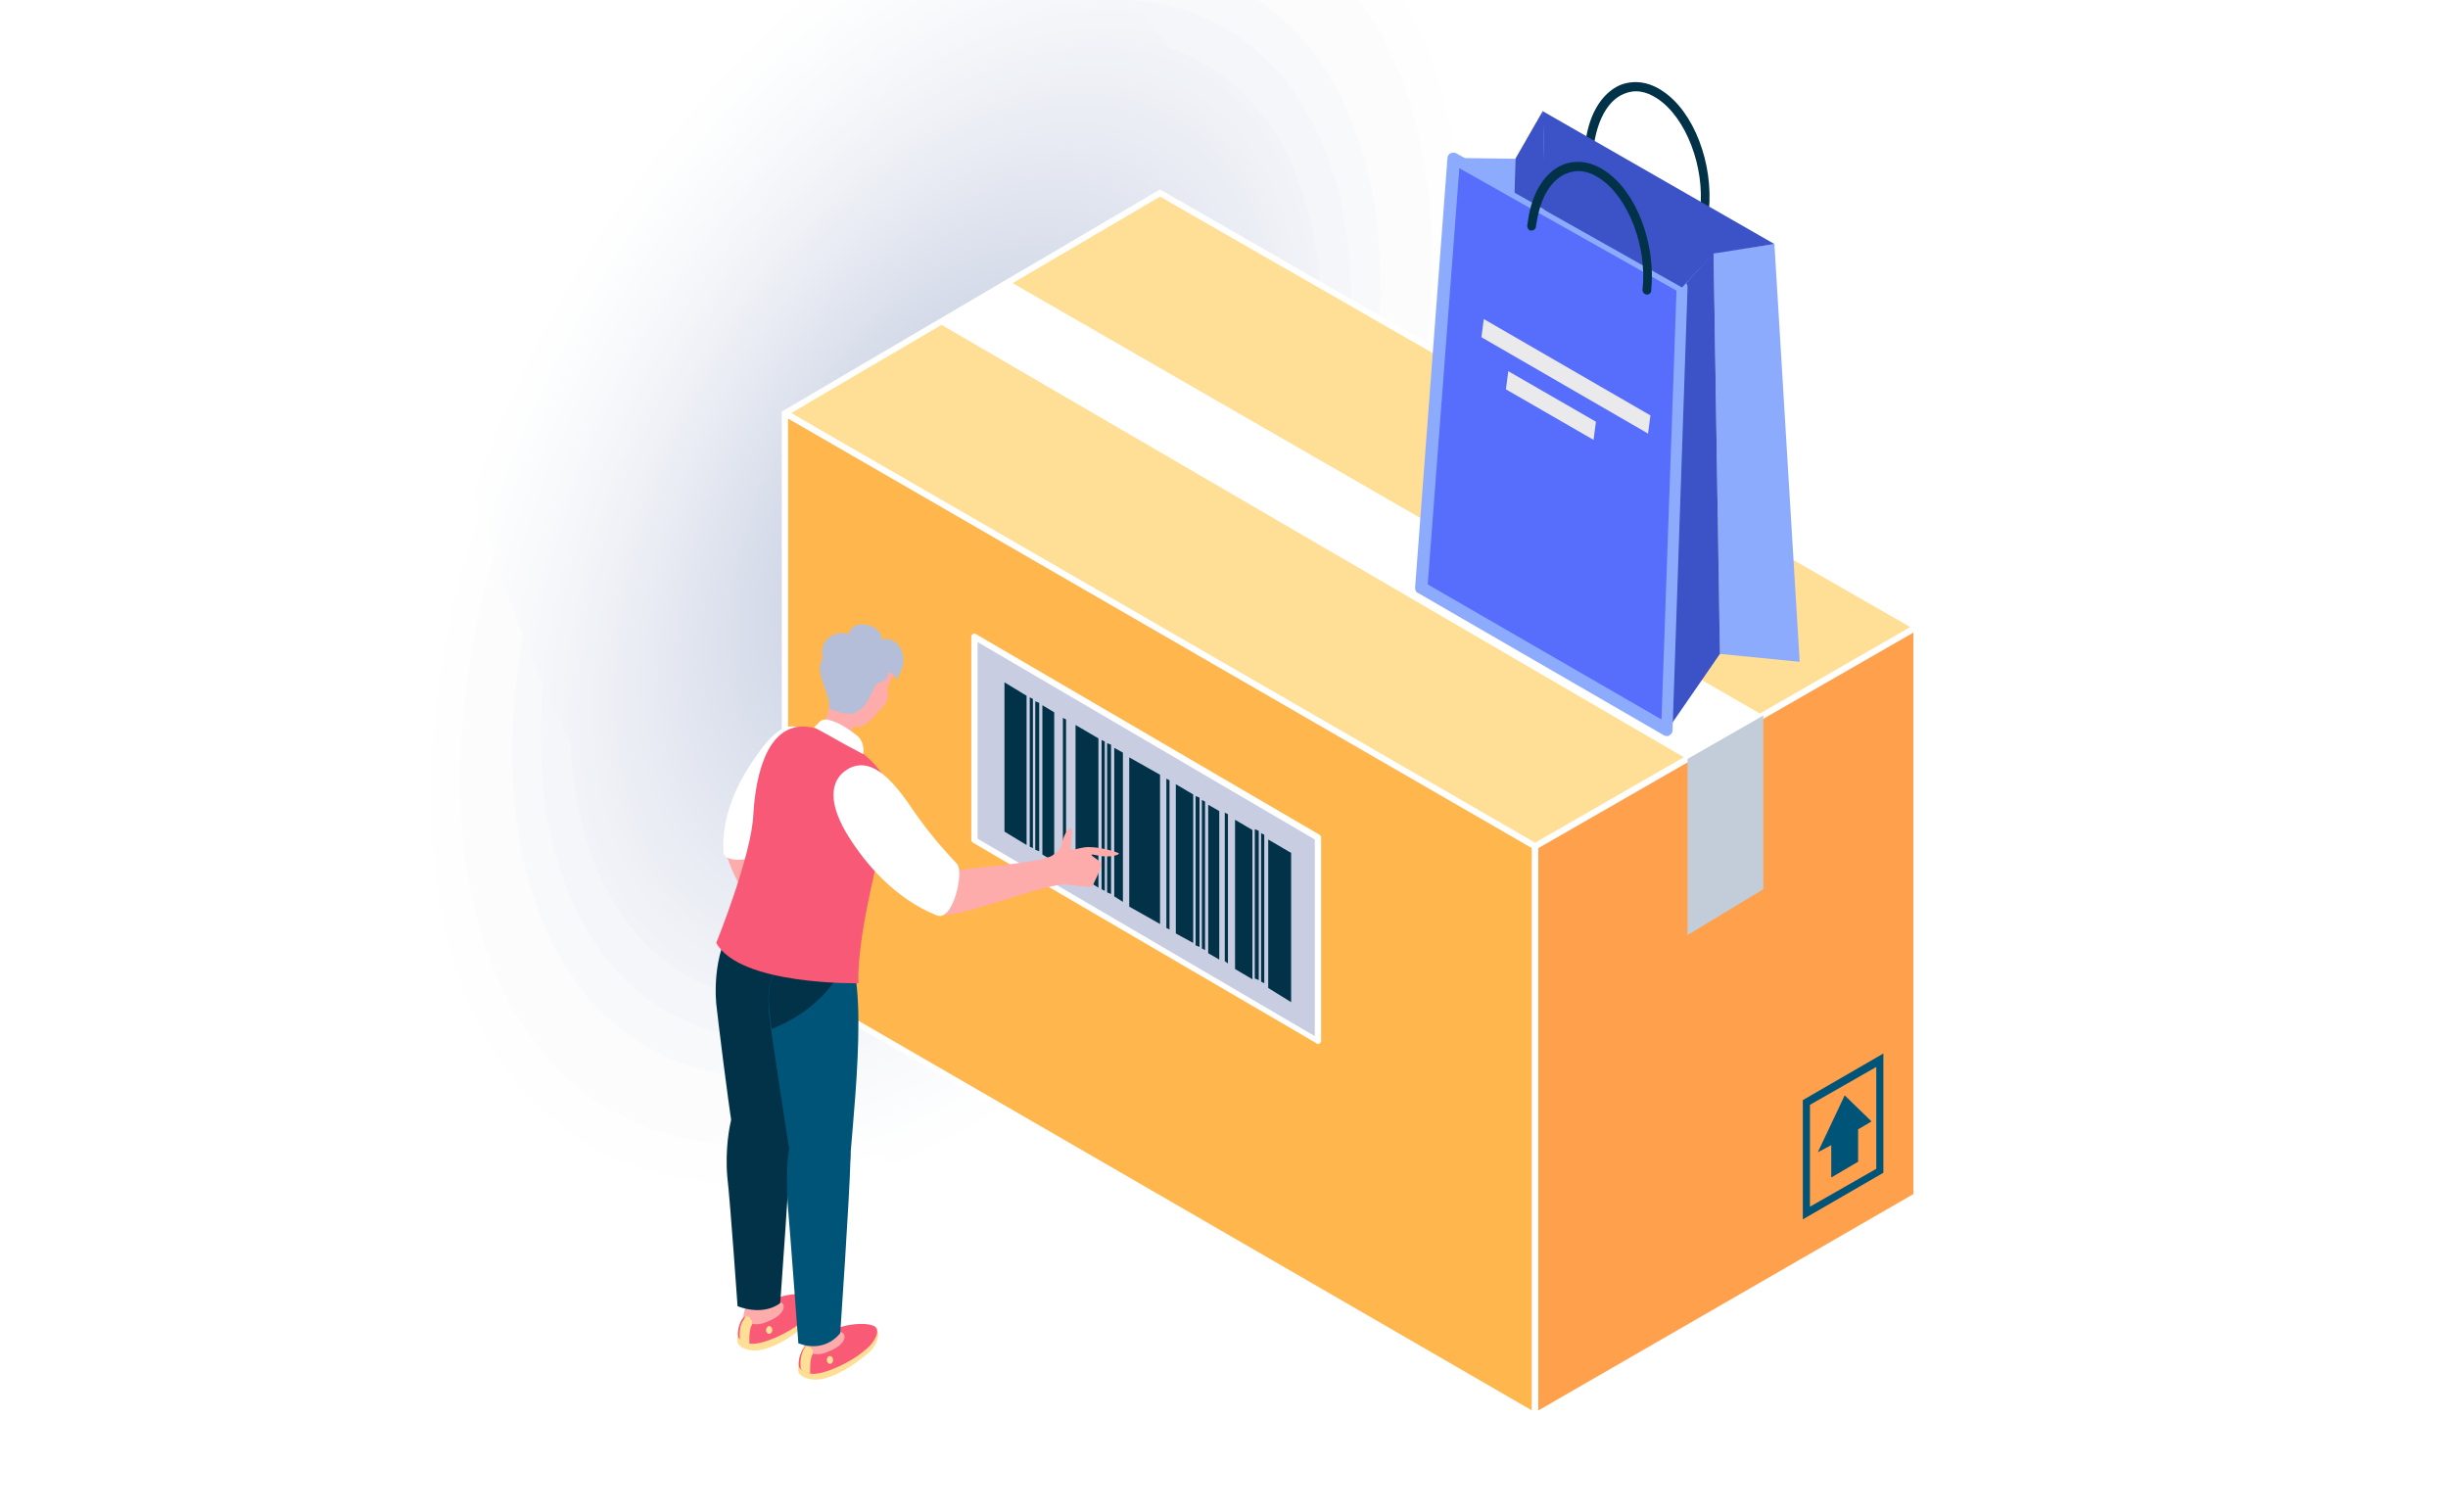 <?xml version="1.0" encoding="utf-8"?>
<!-- Generator: Adobe Illustrator 27.6.1, SVG Export Plug-In . SVG Version: 6.00 Build 0)  -->
<svg version="1.1" id="レイヤー_1" xmlns="http://www.w3.org/2000/svg" xmlns:xlink="http://www.w3.org/1999/xlink" x="0px"
	 y="0px" viewBox="0 0 310 191.5" style="enable-background:new 0 0 310 191.5;" xml:space="preserve">
<style type="text/css">
	.st0{fill:#FFFFFF;}
	.st1{clip-path:url(#SVGID_00000107582583598975371600000015356143192303188633_);fill:#FFFFFF;}
	.st2{clip-path:url(#SVGID_00000107582583598975371600000015356143192303188633_);fill:#FEFEFF;}
	.st3{clip-path:url(#SVGID_00000107582583598975371600000015356143192303188633_);fill:#FEFEFE;}
	.st4{clip-path:url(#SVGID_00000107582583598975371600000015356143192303188633_);fill:#FDFEFE;}
	.st5{clip-path:url(#SVGID_00000107582583598975371600000015356143192303188633_);fill:#FDFDFE;}
	.st6{clip-path:url(#SVGID_00000107582583598975371600000015356143192303188633_);fill:#FCFDFE;}
	.st7{clip-path:url(#SVGID_00000107582583598975371600000015356143192303188633_);fill:#FCFCFD;}
	.st8{clip-path:url(#SVGID_00000107582583598975371600000015356143192303188633_);fill:#FBFCFD;}
	.st9{clip-path:url(#SVGID_00000107582583598975371600000015356143192303188633_);fill:#FBFBFD;}
	.st10{clip-path:url(#SVGID_00000107582583598975371600000015356143192303188633_);fill:#FAFBFC;}
	.st11{clip-path:url(#SVGID_00000107582583598975371600000015356143192303188633_);fill:#FAFAFC;}
	.st12{clip-path:url(#SVGID_00000107582583598975371600000015356143192303188633_);fill:#F9FAFC;}
	.st13{clip-path:url(#SVGID_00000107582583598975371600000015356143192303188633_);fill:#F8F9FB;}
	.st14{clip-path:url(#SVGID_00000107582583598975371600000015356143192303188633_);fill:#F7F8FB;}
	.st15{clip-path:url(#SVGID_00000107582583598975371600000015356143192303188633_);fill:#F6F7FA;}
	.st16{clip-path:url(#SVGID_00000107582583598975371600000015356143192303188633_);fill:#F5F7FA;}
	.st17{clip-path:url(#SVGID_00000107582583598975371600000015356143192303188633_);fill:#F5F6FA;}
	.st18{clip-path:url(#SVGID_00000107582583598975371600000015356143192303188633_);fill:#F4F5F9;}
	.st19{clip-path:url(#SVGID_00000107582583598975371600000015356143192303188633_);fill:#F3F5F9;}
	.st20{clip-path:url(#SVGID_00000107582583598975371600000015356143192303188633_);fill:#F2F4F8;}
	.st21{clip-path:url(#SVGID_00000107582583598975371600000015356143192303188633_);fill:#F1F3F8;}
	.st22{clip-path:url(#SVGID_00000107582583598975371600000015356143192303188633_);fill:#F0F2F7;}
	.st23{clip-path:url(#SVGID_00000107582583598975371600000015356143192303188633_);fill:#EFF2F7;}
	.st24{clip-path:url(#SVGID_00000107582583598975371600000015356143192303188633_);fill:#EFF1F6;}
	.st25{clip-path:url(#SVGID_00000107582583598975371600000015356143192303188633_);fill:#EEF0F6;}
	.st26{clip-path:url(#SVGID_00000107582583598975371600000015356143192303188633_);fill:#EDEFF5;}
	.st27{clip-path:url(#SVGID_00000107582583598975371600000015356143192303188633_);fill:#ECEEF5;}
	.st28{clip-path:url(#SVGID_00000107582583598975371600000015356143192303188633_);fill:#EBEDF4;}
	.st29{clip-path:url(#SVGID_00000107582583598975371600000015356143192303188633_);fill:#EAEDF4;}
	.st30{clip-path:url(#SVGID_00000107582583598975371600000015356143192303188633_);fill:#E9ECF3;}
	.st31{clip-path:url(#SVGID_00000107582583598975371600000015356143192303188633_);fill:#E8EBF3;}
	.st32{clip-path:url(#SVGID_00000107582583598975371600000015356143192303188633_);fill:#E7EAF2;}
	.st33{clip-path:url(#SVGID_00000107582583598975371600000015356143192303188633_);fill:#E6E9F2;}
	.st34{clip-path:url(#SVGID_00000107582583598975371600000015356143192303188633_);fill:#E5E8F1;}
	.st35{clip-path:url(#SVGID_00000107582583598975371600000015356143192303188633_);fill:#E4E7F1;}
	.st36{clip-path:url(#SVGID_00000107582583598975371600000015356143192303188633_);fill:#E2E6F0;}
	.st37{clip-path:url(#SVGID_00000107582583598975371600000015356143192303188633_);fill:#E1E5F0;}
	.st38{clip-path:url(#SVGID_00000107582583598975371600000015356143192303188633_);fill:#E0E4EF;}
	.st39{clip-path:url(#SVGID_00000107582583598975371600000015356143192303188633_);fill:#DFE3EE;}
	.st40{clip-path:url(#SVGID_00000107582583598975371600000015356143192303188633_);fill:#DEE2EE;}
	.st41{clip-path:url(#SVGID_00000107582583598975371600000015356143192303188633_);fill:#DDE1ED;}
	.st42{clip-path:url(#SVGID_00000107582583598975371600000015356143192303188633_);fill:#DCE0ED;}
	.st43{clip-path:url(#SVGID_00000107582583598975371600000015356143192303188633_);fill:#DADFEC;}
	.st44{clip-path:url(#SVGID_00000107582583598975371600000015356143192303188633_);fill:#D9DEEB;}
	.st45{clip-path:url(#SVGID_00000107582583598975371600000015356143192303188633_);fill:#D8DDEB;}
	.st46{clip-path:url(#SVGID_00000107582583598975371600000015356143192303188633_);fill:#D7DCEA;}
	.st47{clip-path:url(#SVGID_00000107582583598975371600000015356143192303188633_);fill:#D5DBE9;}
	.st48{clip-path:url(#SVGID_00000107582583598975371600000015356143192303188633_);fill:#D4DAE9;}
	.st49{clip-path:url(#SVGID_00000107582583598975371600000015356143192303188633_);fill:#D3D9E8;}
	.st50{clip-path:url(#SVGID_00000107582583598975371600000015356143192303188633_);fill:#D2D8E7;}
	.st51{clip-path:url(#SVGID_00000107582583598975371600000015356143192303188633_);fill:#D0D7E7;}
	.st52{clip-path:url(#SVGID_00000107582583598975371600000015356143192303188633_);fill:#CFD5E6;}
	.st53{clip-path:url(#SVGID_00000107582583598975371600000015356143192303188633_);fill:#CED4E5;}
	.st54{clip-path:url(#SVGID_00000107582583598975371600000015356143192303188633_);fill:#CCD3E5;}
	.st55{clip-path:url(#SVGID_00000107582583598975371600000015356143192303188633_);fill:#CBD2E4;}
	.st56{clip-path:url(#SVGID_00000107582583598975371600000015356143192303188633_);fill:#CAD1E3;}
	.st57{clip-path:url(#SVGID_00000107582583598975371600000015356143192303188633_);fill:#C8D0E3;}
	.st58{clip-path:url(#SVGID_00000107582583598975371600000015356143192303188633_);fill:#C7CEE2;}
	.st59{clip-path:url(#SVGID_00000107582583598975371600000015356143192303188633_);fill:#C6CDE1;}
	.st60{clip-path:url(#SVGID_00000107582583598975371600000015356143192303188633_);fill:#C4CCE0;}
	.st61{clip-path:url(#SVGID_00000107582583598975371600000015356143192303188633_);fill:#C3CBE0;}
	.st62{clip-path:url(#SVGID_00000107582583598975371600000015356143192303188633_);fill:#C1CADF;}
	.st63{clip-path:url(#SVGID_00000107582583598975371600000015356143192303188633_);fill:#C0C8DE;}
	.st64{clip-path:url(#SVGID_00000107582583598975371600000015356143192303188633_);fill:#BEC7DD;}
	.st65{clip-path:url(#SVGID_00000107582583598975371600000015356143192303188633_);fill:#BDC6DD;}
	.st66{clip-path:url(#SVGID_00000107582583598975371600000015356143192303188633_);fill:#BCC5DC;}
	.st67{clip-path:url(#SVGID_00000107582583598975371600000015356143192303188633_);fill:#BAC3DB;}
	.st68{clip-path:url(#SVGID_00000107582583598975371600000015356143192303188633_);fill:#B9C2DA;}
	.st69{clip-path:url(#SVGID_00000107582583598975371600000015356143192303188633_);fill:#B7C1DA;}
	.st70{clip-path:url(#SVGID_00000107582583598975371600000015356143192303188633_);fill:#B6BFD9;}
	.st71{clip-path:url(#SVGID_00000107582583598975371600000015356143192303188633_);fill:#B4BED8;}
	.st72{fill:#FFB64D;}
	.st73{fill:#FFA04C;}
	.st74{fill:#FFDE95;}
	.st75{fill:#C3CCD9;}
	.st76{fill:#005478;}
	.st77{fill:#C8CDE2;}
	.st78{fill:#023248;}
	.st79{fill:#8DABFC;}
	.st80{fill:#3C52C7;}
	.st81{fill:#576DFC;}
	.st82{fill:#EAE9EC;}
	.st83{fill:#FDABAB;}
	.st84{fill:#F95A75;}
	.st85{fill:#F85976;}
	.st86{fill:#B4BED8;}
</style>
<rect class="st0" width="310" height="191.5"/>
<g>
	<g>
		<g>
			<defs>
				<path id="SVGID_1_" d="M44.6,104c-5.5,44.6,23.8,63.8,65.3,42.8c41.6-21.1,79.7-74.3,85.2-119c5.5-44.7-23.7-63.8-65.3-42.7
					C88.2,6.1,50,59.3,44.6,104z"/>
			</defs>
			<clipPath id="SVGID_00000150087125932141856340000014364855002667683215_">
				<use xlink:href="#SVGID_1_"  style="overflow:visible;"/>
			</clipPath>
			
				<rect x="39.1" y="-36.1" style="clip-path:url(#SVGID_00000150087125932141856340000014364855002667683215_);fill:#FFFFFF;" width="161.5" height="203.8"/>
			
				<ellipse transform="matrix(0.49 -0.872 0.872 0.49 3.74 138.08)" style="clip-path:url(#SVGID_00000150087125932141856340000014364855002667683215_);fill:#FFFFFF;" cx="119.8" cy="65.8" rx="97.6" ry="58.5"/>
			
				<ellipse transform="matrix(0.49 -0.872 0.872 0.49 3.739 138.079)" style="clip-path:url(#SVGID_00000150087125932141856340000014364855002667683215_);fill:#FFFFFF;" cx="119.8" cy="65.8" rx="96.3" ry="57.7"/>
			
				<ellipse transform="matrix(0.49 -0.872 0.872 0.49 3.739 138.079)" style="clip-path:url(#SVGID_00000150087125932141856340000014364855002667683215_);fill:#FFFFFF;" cx="119.8" cy="65.8" rx="95" ry="57"/>
			
				<ellipse transform="matrix(0.49 -0.872 0.872 0.49 3.74 138.08)" style="clip-path:url(#SVGID_00000150087125932141856340000014364855002667683215_);fill:#FEFEFF;" cx="119.8" cy="65.8" rx="93.7" ry="56.2"/>
			
				<ellipse transform="matrix(0.49 -0.872 0.872 0.49 3.739 138.079)" style="clip-path:url(#SVGID_00000150087125932141856340000014364855002667683215_);fill:#FEFEFF;" cx="119.8" cy="65.8" rx="92.4" ry="55.4"/>
			<path style="clip-path:url(#SVGID_00000150087125932141856340000014364855002667683215_);fill:#FEFEFE;" d="M168.3-11.1
				c24.1,18.4,22,67.8-4.8,110.3c-26.8,42.5-68,62-92.2,43.6c-24.1-18.4-22-67.8,4.8-110.3C102.9-10,144.2-29.5,168.3-11.1z"/>
			
				<ellipse transform="matrix(0.49 -0.872 0.872 0.49 3.739 138.079)" style="clip-path:url(#SVGID_00000150087125932141856340000014364855002667683215_);fill:#FDFEFE;" cx="119.8" cy="65.8" rx="89.8" ry="53.8"/>
			
				<ellipse transform="matrix(0.49 -0.872 0.872 0.49 3.739 138.08)" style="clip-path:url(#SVGID_00000150087125932141856340000014364855002667683215_);fill:#FDFDFE;" cx="119.8" cy="65.8" rx="88.5" ry="53.1"/>
			
				<ellipse transform="matrix(0.49 -0.872 0.872 0.49 3.739 138.08)" style="clip-path:url(#SVGID_00000150087125932141856340000014364855002667683215_);fill:#FCFDFE;" cx="119.8" cy="65.8" rx="87.2" ry="52.3"/>
			<path style="clip-path:url(#SVGID_00000150087125932141856340000014364855002667683215_);fill:#FCFCFD;" d="M165.5-6.7
				c22.8,17.4,20.7,63.9-4.5,104c-25.2,40.1-64.1,58.4-86.9,41.1c-22.8-17.4-20.7-63.9,4.5-104C103.9-5.6,142.8-24,165.5-6.7z"/>
			
				<ellipse transform="matrix(0.49 -0.872 0.872 0.49 3.739 138.079)" style="clip-path:url(#SVGID_00000150087125932141856340000014364855002667683215_);fill:#FBFCFD;" cx="119.8" cy="65.8" rx="84.6" ry="50.7"/>
			
				<ellipse transform="matrix(0.49 -0.872 0.872 0.49 3.739 138.079)" style="clip-path:url(#SVGID_00000150087125932141856340000014364855002667683215_);fill:#FBFBFD;" cx="119.8" cy="65.8" rx="83.3" ry="49.9"/>
			
				<ellipse transform="matrix(0.49 -0.872 0.872 0.49 3.739 138.08)" style="clip-path:url(#SVGID_00000150087125932141856340000014364855002667683215_);fill:#FAFBFC;" cx="119.8" cy="65.8" rx="82" ry="49.2"/>
			
				<ellipse transform="matrix(0.49 -0.872 0.872 0.49 3.739 138.079)" style="clip-path:url(#SVGID_00000150087125932141856340000014364855002667683215_);fill:#FAFAFC;" cx="119.8" cy="65.8" rx="80.7" ry="48.4"/>
			
				<ellipse transform="matrix(0.49 -0.872 0.872 0.49 3.739 138.08)" style="clip-path:url(#SVGID_00000150087125932141856340000014364855002667683215_);fill:#F9FAFC;" cx="119.8" cy="65.8" rx="79.4" ry="47.6"/>
			
				<ellipse transform="matrix(0.49 -0.872 0.872 0.49 3.739 138.08)" style="clip-path:url(#SVGID_00000150087125932141856340000014364855002667683215_);fill:#F8F9FB;" cx="119.8" cy="65.8" rx="78.1" ry="46.8"/>
			<path style="clip-path:url(#SVGID_00000150087125932141856340000014364855002667683215_);fill:#F8F9FB;" d="M160.7,1
				c20.3,15.5,18.5,57.1-4,92.9c-22.6,35.8-57.3,52.2-77.7,36.7c-20.3-15.5-18.5-57.1,4-92.9C105.6,1.9,140.3-14.5,160.7,1z"/>
			
				<ellipse transform="matrix(0.49 -0.872 0.872 0.49 3.739 138.079)" style="clip-path:url(#SVGID_00000150087125932141856340000014364855002667683215_);fill:#F7F8FB;" cx="119.8" cy="65.8" rx="75.5" ry="45.3"/>
			
				<ellipse transform="matrix(0.49 -0.872 0.872 0.49 3.739 138.079)" style="clip-path:url(#SVGID_00000150087125932141856340000014364855002667683215_);fill:#F6F7FA;" cx="119.8" cy="65.8" rx="74.2" ry="44.5"/>
			
				<ellipse transform="matrix(0.49 -0.872 0.872 0.49 3.74 138.08)" style="clip-path:url(#SVGID_00000150087125932141856340000014364855002667683215_);fill:#F5F7FA;" cx="119.8" cy="65.8" rx="72.9" ry="43.7"/>
			<path style="clip-path:url(#SVGID_00000150087125932141856340000014364855002667683215_);fill:#F5F6FA;" d="M157.9,5.4
				c19,14.5,17.3,53.3-3.8,86.6c-21,33.4-53.5,48.7-72.4,34.2c-19-14.5-17.3-53.3,3.8-86.6C106.5,6.3,138.9-9.1,157.9,5.4z"/>
			
				<ellipse transform="matrix(0.49 -0.872 0.872 0.49 3.739 138.08)" style="clip-path:url(#SVGID_00000150087125932141856340000014364855002667683215_);fill:#F4F5F9;" cx="119.8" cy="65.8" rx="70.3" ry="42.1"/>
			
				<ellipse transform="matrix(0.49 -0.872 0.872 0.49 3.739 138.079)" style="clip-path:url(#SVGID_00000150087125932141856340000014364855002667683215_);fill:#F3F5F9;" cx="119.8" cy="65.8" rx="69" ry="41.4"/>
			
				<ellipse transform="matrix(0.49 -0.872 0.872 0.49 3.74 138.08)" style="clip-path:url(#SVGID_00000150087125932141856340000014364855002667683215_);fill:#F2F4F8;" cx="119.8" cy="65.8" rx="67.7" ry="40.6"/>
			<path style="clip-path:url(#SVGID_00000150087125932141856340000014364855002667683215_);fill:#F1F3F8;" d="M155.1,9.8
				c17.6,13.4,16,49.4-3.5,80.3c-19.5,30.9-49.6,45.2-67.2,31.7c-17.6-13.4-16-49.4,3.5-80.3C107.5,10.6,137.6-3.6,155.1,9.8z"/>
			<path style="clip-path:url(#SVGID_00000150087125932141856340000014364855002667683215_);fill:#F0F2F7;" d="M154.4,10.9
				c17.2,13.2,15.7,48.4-3.4,78.8c-19.1,30.3-48.6,44.3-65.8,31.1C68,107.6,69.5,72.4,88.6,42C107.7,11.7,137.2-2.2,154.4,10.9z"/>
			
				<ellipse transform="matrix(0.49 -0.872 0.872 0.49 3.739 138.079)" style="clip-path:url(#SVGID_00000150087125932141856340000014364855002667683215_);fill:#EFF2F7;" cx="119.8" cy="65.8" rx="63.8" ry="38.2"/>
			<path style="clip-path:url(#SVGID_00000150087125932141856340000014364855002667683215_);fill:#EFF1F6;" d="M153.1,13.1
				c16.5,12.6,15.1,46.5-3.3,75.6c-18.4,29.1-46.7,42.5-63.2,29.9C70,106,71.5,72.1,89.9,43C108.2,13.9,136.5,0.5,153.1,13.1z"/>
			<path style="clip-path:url(#SVGID_00000150087125932141856340000014364855002667683215_);fill:#EEF0F6;" d="M152.4,14.2
				c16.2,12.4,14.8,45.5-3.2,74c-18,28.5-45.7,41.6-61.9,29.3c-16.2-12.4-14.8-45.5,3.2-74C108.5,14.9,136.2,1.8,152.4,14.2z"/>
			<path style="clip-path:url(#SVGID_00000150087125932141856340000014364855002667683215_);fill:#EDEFF5;" d="M151.7,15.3
				c15.9,12.1,14.5,44.5-3.1,72.5c-17.6,27.9-44.7,40.7-60.6,28.6c-15.9-12.1-14.5-44.5,3.1-72.5C108.7,16,135.8,3.2,151.7,15.3z"/>
			
				<ellipse transform="matrix(0.49 -0.872 0.872 0.49 3.74 138.08)" style="clip-path:url(#SVGID_00000150087125932141856340000014364855002667683215_);fill:#ECEEF5;" cx="119.8" cy="65.8" rx="58.6" ry="35.1"/>
			<path style="clip-path:url(#SVGID_00000150087125932141856340000014364855002667683215_);fill:#EBEDF4;" d="M150.3,17.5
				c15.2,11.6,13.8,42.6-3,69.3c-16.8,26.7-42.8,39-57.9,27.4c-15.2-11.6-13.8-42.6,3-69.3C109.2,18.2,135.1,5.9,150.3,17.5z"/>
			<path style="clip-path:url(#SVGID_00000150087125932141856340000014364855002667683215_);fill:#EAEDF4;" d="M149.6,18.6
				c14.8,11.3,13.5,41.6-2.9,67.7c-16.4,26.1-41.8,38.1-56.6,26.8C75.2,101.8,76.5,71.5,93,45.4C109.4,19.3,134.8,7.3,149.6,18.6z"
				/>
			
				<ellipse transform="matrix(0.49 -0.872 0.872 0.49 3.739 138.08)" style="clip-path:url(#SVGID_00000150087125932141856340000014364855002667683215_);fill:#E9ECF3;" cx="119.8" cy="65.8" rx="54.7" ry="32.8"/>
			<path style="clip-path:url(#SVGID_00000150087125932141856340000014364855002667683215_);fill:#E8EBF3;" d="M148.2,20.8
				c14.1,10.8,12.9,39.7-2.8,64.6c-15.7,24.9-39.9,36.3-54,25.5c-14.1-10.8-12.9-39.7,2.8-64.6C109.9,21.4,134.1,10,148.2,20.8z"/>
			<path style="clip-path:url(#SVGID_00000150087125932141856340000014364855002667683215_);fill:#E7EAF2;" d="M147.5,21.9
				c13.8,10.5,12.6,38.7-2.7,63c-15.3,24.3-38.9,35.4-52.7,24.9c-13.8-10.5-12.6-38.7,2.7-63C110.1,22.5,133.7,11.4,147.5,21.9z"/>
			<path style="clip-path:url(#SVGID_00000150087125932141856340000014364855002667683215_);fill:#E6E9F2;" d="M146.8,23
				c13.4,10.3,12.3,37.8-2.7,61.4c-14.9,23.7-37.9,34.5-51.4,24.3c-13.4-10.3-12.3-37.8,2.7-61.4C110.4,23.6,133.4,12.7,146.8,23z"
				/>
			
				<ellipse transform="matrix(0.49 -0.872 0.872 0.49 3.739 138.079)" style="clip-path:url(#SVGID_00000150087125932141856340000014364855002667683215_);fill:#E5E8F1;" cx="119.8" cy="65.8" rx="49.5" ry="29.7"/>
			<path style="clip-path:url(#SVGID_00000150087125932141856340000014364855002667683215_);fill:#E4E7F1;" d="M145.4,25.2
				c12.8,9.7,11.6,35.8-2.5,58.3s-36,32.8-48.7,23c-12.8-9.7-11.6-35.8,2.5-58.3C110.9,25.8,132.7,15.5,145.4,25.2z"/>
			<path style="clip-path:url(#SVGID_00000150087125932141856340000014364855002667683215_);fill:#E2E6F0;" d="M144.7,26.3
				c12.4,9.5,11.3,34.9-2.5,56.7c-13.8,21.8-35,31.9-47.4,22.4c-12.4-9.5-11.3-34.9,2.5-56.7C111.1,26.8,132.3,16.8,144.7,26.3z"/>
			<path style="clip-path:url(#SVGID_00000150087125932141856340000014364855002667683215_);fill:#E1E5F0;" d="M144.1,27.4
				c12.1,9.2,11,33.9-2.4,55.1c-13.4,21.2-34,31-46.1,21.8c-12.1-9.2-11-33.9,2.4-55.1C111.4,27.9,132,18.2,144.1,27.4z"/>
			<path style="clip-path:url(#SVGID_00000150087125932141856340000014364855002667683215_);fill:#E0E4EF;" d="M143.4,28.5
				C155.1,37.4,154,61.4,141,82c-13,20.6-33,30.1-44.8,21.2c-11.7-8.9-10.7-32.9,2.3-53.6C111.6,29,131.6,19.5,143.4,28.5z"/>
			<path style="clip-path:url(#SVGID_00000150087125932141856340000014364855002667683215_);fill:#DFE3EE;" d="M142.7,29.6
				c11.4,8.7,10.4,32-2.3,52c-12.6,20-32.1,29.2-43.5,20.5c-11.4-8.7-10.4-32,2.3-52C111.8,30.1,131.3,20.9,142.7,29.6z"/>
			<path style="clip-path:url(#SVGID_00000150087125932141856340000014364855002667683215_);fill:#DEE2EE;" d="M142,30.7
				c11,8.4,10.1,31-2.2,50.4c-12.2,19.4-31.1,28.3-42.1,19.9c-11-8.4-10.1-31,2.2-50.4C112.1,31.2,130.9,22.3,142,30.7z"/>
			<path style="clip-path:url(#SVGID_00000150087125932141856340000014364855002667683215_);fill:#DDE1ED;" d="M141.3,31.8
				c10.7,8.2,9.7,30-2.1,48.8c-11.9,18.8-30.1,27.4-40.8,19.3c-10.7-8.2-9.7-30,2.1-48.8C112.3,32.3,130.6,23.6,141.3,31.8z"/>
			<path style="clip-path:url(#SVGID_00000150087125932141856340000014364855002667683215_);fill:#DCE0ED;" d="M140.6,32.9
				c10.3,7.9,9.4,29-2,47.3c-11.5,18.2-29.2,26.6-39.5,18.7c-10.3-7.9-9.4-29,2-47.3C112.6,33.3,130.3,25,140.6,32.9z"/>
			<path style="clip-path:url(#SVGID_00000150087125932141856340000014364855002667683215_);fill:#DADFEC;" d="M139.9,34
				c10,7.6,9.1,28.1-2,45.7c-11.1,17.6-28.2,25.7-38.2,18s-9.1-28.1,2-45.7S129.9,26.4,139.9,34z"/>
			<path style="clip-path:url(#SVGID_00000150087125932141856340000014364855002667683215_);fill:#D9DEEB;" d="M139.2,35.1
				c9.7,7.4,8.8,27.1-1.9,44.1c-10.7,17-27.2,24.8-36.9,17.4c-9.7-7.4-8.8-27.1,1.9-44.1C113,35.5,129.6,27.7,139.2,35.1z"/>
			<path style="clip-path:url(#SVGID_00000150087125932141856340000014364855002667683215_);fill:#D8DDEB;" d="M138.5,36.2
				c9.3,7.1,8.5,26.1-1.8,42.5c-10.3,16.4-26.2,23.9-35.6,16.8c-9.3-7.1-8.5-26.1,1.8-42.5C113.3,36.6,129.2,29.1,138.5,36.2z"/>
			<path style="clip-path:url(#SVGID_00000150087125932141856340000014364855002667683215_);fill:#D7DCEA;" d="M137.8,37.3
				c9,6.8,8.2,25.2-1.8,41c-9.9,15.8-25.3,23-34.2,16.2c-9-6.8-8.2-25.2,1.8-41C113.5,37.7,128.9,30.4,137.8,37.3z"/>
			<path style="clip-path:url(#SVGID_00000150087125932141856340000014364855002667683215_);fill:#D5DBE9;" d="M137.1,38.4
				c8.6,6.6,7.9,24.2-1.7,39.4c-9.6,15.2-24.3,22.1-32.9,15.6c-8.6-6.6-7.9-24.2,1.7-39.4C113.8,38.8,128.5,31.8,137.1,38.4z"/>
			<path style="clip-path:url(#SVGID_00000150087125932141856340000014364855002667683215_);fill:#D4DAE9;" d="M136.4,39.5
				c8.3,6.3,7.5,23.2-1.6,37.8c-9.2,14.6-23.3,21.3-31.6,14.9c-8.3-6.3-7.5-23.2,1.6-37.8C114,39.8,128.2,33.2,136.4,39.5z"/>
			<path style="clip-path:url(#SVGID_00000150087125932141856340000014364855002667683215_);fill:#D3D9E8;" d="M135.7,40.6
				c7.9,6.1,7.2,22.3-1.6,36.2c-8.8,14-22.4,20.4-30.3,14.3c-7.9-6.1-7.2-22.3,1.6-36.2C114.3,40.9,127.8,34.5,135.7,40.6z"/>
			<path style="clip-path:url(#SVGID_00000150087125932141856340000014364855002667683215_);fill:#D2D8E7;" d="M135.1,41.7
				c7.6,5.8,6.9,21.3-1.5,34.7c-8.4,13.4-21.4,19.5-29,13.7c-7.6-5.8-6.9-21.3,1.5-34.7C114.5,42,127.5,35.9,135.1,41.7z"/>
			<path style="clip-path:url(#SVGID_00000150087125932141856340000014364855002667683215_);fill:#D0D7E7;" d="M134.4,42.8
				c7.2,5.5,6.6,20.3-1.4,33.1c-8,12.7-20.4,18.6-27.7,13.1c-7.2-5.5-6.6-20.3,1.4-33.1C114.7,43.1,127.1,37.2,134.4,42.8z"/>
			<path style="clip-path:url(#SVGID_00000150087125932141856340000014364855002667683215_);fill:#CFD5E6;" d="M133.7,43.9
				c6.9,5.3,6.3,19.4-1.4,31.5c-7.6,12.1-19.4,17.7-26.3,12.4c-6.9-5.3-6.3-19.4,1.4-31.5C115,44.2,126.8,38.6,133.7,43.9z"/>
			<path style="clip-path:url(#SVGID_00000150087125932141856340000014364855002667683215_);fill:#CED4E5;" d="M133,45
				c6.6,5,6,18.4-1.3,29.9c-7.3,11.5-18.5,16.8-25,11.8c-6.6-5-6-18.4,1.3-29.9C115.2,45.3,126.4,40,133,45z"/>
			<path style="clip-path:url(#SVGID_00000150087125932141856340000014364855002667683215_);fill:#CCD3E5;" d="M132.3,46.1
				c6.2,4.7,5.7,17.4-1.2,28.4c-6.9,10.9-17.5,15.9-23.7,11.2c-6.2-4.7-5.7-17.4,1.2-28.4C115.5,46.3,126.1,41.3,132.3,46.1z"/>
			<path style="clip-path:url(#SVGID_00000150087125932141856340000014364855002667683215_);fill:#CBD2E4;" d="M131.6,47.2
				c5.9,4.5,5.3,16.5-1.2,26.8C123.9,84.3,113.9,89,108,84.5c-5.9-4.5-5.3-16.5,1.2-26.8C115.7,47.4,125.7,42.7,131.6,47.2z"/>
			<path style="clip-path:url(#SVGID_00000150087125932141856340000014364855002667683215_);fill:#CAD1E3;" d="M130.9,48.3
				c5.5,4.2,5,15.5-1.1,25.2c-6.1,9.7-15.6,14.2-21.1,10c-5.5-4.2-5-15.5,1.1-25.2C116,48.5,125.4,44.1,130.9,48.3z"/>
			<path style="clip-path:url(#SVGID_00000150087125932141856340000014364855002667683215_);fill:#C8D0E3;" d="M130.2,49.4
				c5.2,3.9,4.7,14.5-1,23.6c-5.7,9.1-14.6,13.3-19.8,9.3c-5.2-3.9-4.7-14.5,1-23.6C116.2,49.6,125,45.4,130.2,49.4z"/>
			<path style="clip-path:url(#SVGID_00000150087125932141856340000014364855002667683215_);fill:#C7CEE2;" d="M129.5,50.5
				c4.8,3.7,4.4,13.6-1,22.1c-5.4,8.5-13.6,12.4-18.4,8.7c-4.8-3.7-4.4-13.6,1-22.1C116.4,50.7,124.7,46.8,129.5,50.5z"/>
			<path style="clip-path:url(#SVGID_00000150087125932141856340000014364855002667683215_);fill:#C6CDE1;" d="M128.8,51.6
				c4.5,3.4,4.1,12.6-0.9,20.5c-5,7.9-12.6,11.5-17.1,8.1c-4.5-3.4-4.1-12.6,0.9-20.5C116.7,51.8,124.3,48.1,128.8,51.6z"/>
			<path style="clip-path:url(#SVGID_00000150087125932141856340000014364855002667683215_);fill:#C4CCE0;" d="M128.1,52.7
				c4.1,3.2,3.8,11.6-0.8,18.9c-4.6,7.3-11.7,10.6-15.8,7.5c-4.1-3.2-3.8-11.6,0.8-18.9C116.9,52.8,124,49.5,128.1,52.7z"/>
			<path style="clip-path:url(#SVGID_00000150087125932141856340000014364855002667683215_);fill:#C3CBE0;" d="M127.4,53.8
				c3.8,2.9,3.5,10.7-0.8,17.3c-4.2,6.7-10.7,9.7-14.5,6.8c-3.8-2.9-3.5-10.7,0.8-17.3C117.2,53.9,123.6,50.9,127.4,53.8z"/>
			<path style="clip-path:url(#SVGID_00000150087125932141856340000014364855002667683215_);fill:#C1CADF;" d="M126.7,54.9
				c3.4,2.6,3.1,9.7-0.7,15.8s-9.7,8.9-13.2,6.2c-3.4-2.6-3.1-9.7,0.7-15.8C117.4,55,123.3,52.2,126.7,54.9z"/>
			<path style="clip-path:url(#SVGID_00000150087125932141856340000014364855002667683215_);fill:#C0C8DE;" d="M126.1,56
				c3.1,2.4,2.8,8.7-0.6,14.2c-3.4,5.5-8.7,8-11.9,5.6c-3.1-2.4-2.8-8.7,0.6-14.2C117.6,56.1,122.9,53.6,126.1,56z"/>
			<path style="clip-path:url(#SVGID_00000150087125932141856340000014364855002667683215_);fill:#BEC7DD;" d="M125.4,57.1
				c2.8,2.1,2.5,7.7-0.5,12.6c-3.1,4.9-7.8,7.1-10.5,5c-2.8-2.1-2.5-7.7,0.5-12.6C117.9,57.2,122.6,55,125.4,57.1z"/>
			<path style="clip-path:url(#SVGID_00000150087125932141856340000014364855002667683215_);fill:#BDC6DD;" d="M124.7,58.2
				c2.4,1.8,2.2,6.8-0.5,11c-2.7,4.2-6.8,6.2-9.2,4.4c-2.4-1.8-2.2-6.8,0.5-11C118.1,58.3,122.3,56.3,124.7,58.2z"/>
			<path style="clip-path:url(#SVGID_00000150087125932141856340000014364855002667683215_);fill:#BCC5DC;" d="M124,59.3
				c2.1,1.6,1.9,5.8-0.4,9.5c-2.3,3.6-5.8,5.3-7.9,3.7c-2.1-1.6-1.9-5.8,0.4-9.5C118.4,59.3,121.9,57.7,124,59.3z"/>
			<path style="clip-path:url(#SVGID_00000150087125932141856340000014364855002667683215_);fill:#BAC3DB;" d="M123.3,60.4
				c1.7,1.3,1.6,4.8-0.3,7.9c-1.9,3-4.9,4.4-6.6,3.1c-1.7-1.3-1.6-4.8,0.3-7.9C118.6,60.4,121.6,59,123.3,60.4z"/>
			<path style="clip-path:url(#SVGID_00000150087125932141856340000014364855002667683215_);fill:#B9C2DA;" d="M122.6,61.5
				c1.4,1.1,1.3,3.9-0.3,6.3c-1.5,2.4-3.9,3.5-5.3,2.5c-1.4-1.1-1.3-3.9,0.3-6.3C118.9,61.5,121.2,60.4,122.6,61.5z"/>
			<path style="clip-path:url(#SVGID_00000150087125932141856340000014364855002667683215_);fill:#B7C1DA;" d="M121.9,62.5
				c1,0.8,0.9,2.9-0.2,4.7c-1.1,1.8-2.9,2.7-3.9,1.9c-1-0.8-0.9-2.9,0.2-4.7C119.1,62.6,120.9,61.8,121.9,62.5z"/>
			<path style="clip-path:url(#SVGID_00000150087125932141856340000014364855002667683215_);fill:#B6BFD9;" d="M121.2,63.6
				c0.7,0.5,0.6,1.9-0.1,3.2c-0.8,1.2-1.9,1.8-2.6,1.2c-0.7-0.5-0.6-1.9,0.1-3.2C119.3,63.7,120.5,63.1,121.2,63.6z"/>
			<path style="clip-path:url(#SVGID_00000150087125932141856340000014364855002667683215_);fill:#B4BED8;" d="M120.5,64.7
				c0.3,0.3,0.3,1-0.1,1.6c-0.4,0.6-1,0.9-1.3,0.6c-0.3-0.3-0.3-1,0.1-1.6C119.6,64.8,120.2,64.5,120.5,64.7z"/>
		</g>
	</g>
	<g>
		<g>
			<polygon class="st72" points="99.4,52.3 99.4,124.3 194.4,179.3 194.4,107.2 			"/>
			<path class="st0" d="M194.4,179.7c-0.1,0-0.1,0-0.2-0.1l-95-55c-0.1-0.1-0.2-0.2-0.2-0.3v-72c0-0.1,0.1-0.3,0.2-0.3
				c0.1-0.1,0.3-0.1,0.4,0l95,54.8c0.1,0.1,0.2,0.2,0.2,0.3v72.1c0,0.1-0.1,0.3-0.2,0.3C194.6,179.7,194.5,179.7,194.4,179.7z
				 M99.8,124.1l94.2,54.5v-71.2L99.8,53V124.1z"/>
		</g>
		<g>
			<polygon class="st73" points="194.4,107.2 242.7,79.4 242.7,151.4 194.4,179.3 			"/>
			<path class="st0" d="M194.4,179.7c-0.1,0-0.1,0-0.2-0.1c-0.1-0.1-0.2-0.2-0.2-0.3v-72.1c0-0.1,0.1-0.3,0.2-0.3l48.2-27.7
				c0.1-0.1,0.3-0.1,0.4,0c0.1,0.1,0.2,0.2,0.2,0.3v72c0,0.1-0.1,0.3-0.2,0.3l-48.2,27.9C194.6,179.7,194.5,179.7,194.4,179.7z
				 M194.8,107.4v71.2l47.5-27.4V80.1L194.8,107.4z"/>
		</g>
		<g>
			<polygon class="st74" points="242.7,79.4 146.9,24.5 99.4,52.3 194.4,107.2 			"/>
			<path class="st0" d="M194.4,107.5c-0.1,0-0.1,0-0.2-0.1l-95-54.8c-0.1-0.1-0.2-0.2-0.2-0.3c0-0.1,0.1-0.3,0.2-0.3l47.5-27.9
				c0.1-0.1,0.3-0.1,0.4,0l95.7,55c0.1,0.1,0.2,0.2,0.2,0.3c0,0.1-0.1,0.3-0.2,0.3l-48.2,27.7C194.6,107.5,194.5,107.5,194.4,107.5z
				 M100.2,52.3l94.2,54.4l47.5-27.3l-95-54.5L100.2,52.3z"/>
		</g>
		<polygon class="st0" points="119,41 213.6,96.1 223.3,90.6 127.8,35.6 		"/>
		<polygon class="st75" points="213.7,96.1 213.7,118.4 223.3,112.6 223.3,90.6 		"/>
		<g>
			<path class="st76" d="M228.3,139.3v15.1l10.2-5.9v-15.1L228.3,139.3z M229.2,139.9l8.4-4.8v12.9l-8.4,4.8V139.9z"/>
			<polygon class="st76" points="235.3,147.1 231.9,149.1 231.9,145 230.2,145.9 233.6,138.7 237,142 235.3,143 			"/>
		</g>
		<g>
			<g>
				<polygon class="st77" points="166.9,131.8 123.4,106.4 123.4,80.6 166.9,106 				"/>
				<path class="st0" d="M166.9,132.2c-0.1,0-0.1,0-0.2-0.1l-43.5-25.4c-0.1-0.1-0.2-0.2-0.2-0.3V80.6c0-0.1,0.1-0.3,0.2-0.3
					c0.1-0.1,0.3-0.1,0.4,0l43.5,25.4c0.1,0.1,0.2,0.2,0.2,0.3v25.8c0,0.1-0.1,0.3-0.2,0.3C167.1,132.2,167,132.2,166.9,132.2z
					 M123.8,106.2l42.7,25v-24.9l-42.7-25V106.2z"/>
			</g>
			<g>
				<polygon class="st78" points="127.2,86.4 130,88.1 130,107 127.2,105.3 				"/>
				<polygon class="st78" points="132,89.3 133.5,90.2 133.5,109.1 132,108.2 				"/>
				<polygon class="st78" points="136.2,91.8 139.1,93.5 139.1,112.4 136.2,110.6 				"/>
				<polygon class="st78" points="141.1,94.7 142.2,95.3 142.2,114.2 141.1,113.5 				"/>
				<polygon class="st78" points="147.7,98.6 148.1,98.8 148.1,117.7 147.7,117.5 				"/>
				<polygon class="st78" points="134.6,90.9 135,91.1 135,110 134.6,109.8 				"/>
				<polygon class="st78" points="151.4,100.8 151.9,101 151.9,119.9 151.4,119.7 				"/>
				<polygon class="st78" points="152.2,101.3 152.6,101.5 152.6,120.3 152.2,120.1 				"/>
				<polygon class="st78" points="139.5,93.7 139.9,93.9 139.9,112.8 139.5,112.6 				"/>
				<polygon class="st78" points="140.2,94.1 140.7,94.3 140.7,113.2 140.2,113 				"/>
				<polygon class="st78" points="130.4,88.3 130.8,88.5 130.8,107.4 130.4,107.2 				"/>
				<polygon class="st78" points="131.1,88.8 131.6,89 131.6,107.8 131.1,107.6 				"/>
				<polygon class="st78" points="158.9,105 159.4,105.2 159.4,124.1 158.9,123.9 				"/>
				<polygon class="st78" points="159.7,105.5 160.1,105.7 160.1,124.5 159.7,124.3 				"/>
				<polygon class="st78" points="155.1,102.9 155.5,103.1 155.5,122 155.1,121.7 				"/>
				<polygon class="st78" points="143,95.9 146.9,98.1 146.9,117 143,114.8 				"/>
				<polygon class="st78" points="148.9,99.3 151.1,100.6 151.1,119.4 148.9,118.2 				"/>
				<polygon class="st78" points="153,101.9 154.4,102.7 154.4,121.5 153,120.7 				"/>
				<polygon class="st78" points="156.4,103.8 158.6,105.1 158.6,124 156.4,122.7 				"/>
				<polygon class="st78" points="160.6,106.3 163.5,108 163.5,126.9 160.6,125.1 				"/>
			</g>
		</g>
	</g>
	<g>
		<g>
			<g>
				<path class="st78" d="M215.9,27.2C215.8,27.2,215.8,27.2,215.9,27.2c-0.4,0-0.6-0.3-0.6-0.6c0.6-5.5-1.8-11.7-5.4-14.1
					c-1.5-1-2.9-1.2-4.3-0.6c-1.9,0.8-3.2,3.1-3.7,6.1c0,0.2-0.1,0.4-0.1,0.6c0,0.3-0.3,0.5-0.6,0.5c-0.3,0-0.5-0.3-0.5-0.6
					c0-0.2,0.1-0.5,0.1-0.7c0.5-3.5,2.1-6,4.3-7c1.7-0.7,3.6-0.5,5.4,0.7c4,2.6,6.5,9.2,5.9,15.2C216.4,27,216.1,27.2,215.9,27.2z"
					/>
			</g>
		</g>
		<polygon class="st79" points="217.8,82.8 217,32 224.7,30.9 227.9,83.8 		"/>
		<polygon class="st80" points="211.3,87.6 213,36.4 217,32 217.8,82.8 211.1,92.5 		"/>
		<g>
			<polygon class="st81" points="180,74.4 184.1,20 213,36.4 211.1,92.4 			"/>
			<path class="st79" d="M211.1,93.2c-0.1,0-0.3,0-0.4-0.1l-31.1-18c-0.3-0.1-0.4-0.4-0.4-0.7l4.1-54.4c0-0.3,0.2-0.5,0.4-0.6
				c0.2-0.1,0.5-0.1,0.7,0l28.9,16.3c0.3,0.1,0.4,0.4,0.4,0.7l-1.9,56.1c0,0.3-0.2,0.5-0.4,0.6C211.4,93.2,211.2,93.2,211.1,93.2z
				 M180.8,74l29.6,17.1l1.9-54.3l-27.5-15.5L180.8,74z"/>
		</g>
		<polygon class="st79" points="184.2,20 191.9,20.1 191.9,24.5 		"/>
		<polygon class="st80" points="191.8,24.4 191.9,20.1 195.4,14 195.7,26.6 		"/>
		<polygon class="st80" points="195.6,26.6 195.4,14.1 224.7,30.9 217,32.1 213,36.4 		"/>
		<g>
			<g>
				<polygon class="st82" points="187.9,40.4 187.6,42.7 208.7,54.9 209,52.6 				"/>
			</g>
		</g>
		<g>
			<g>
				<polygon class="st82" points="191,47 190.7,49.3 201.8,55.7 202.1,53.4 				"/>
			</g>
		</g>
		<g>
			<g>
				<path class="st78" d="M208.6,37.3C208.5,37.3,208.5,37.3,208.6,37.3c-0.4,0-0.6-0.3-0.6-0.6c0.6-5.5-1.8-11.7-5.4-14.1
					c-1.5-1-2.9-1.2-4.3-0.6c-1.9,0.8-3.2,3-3.7,6.1c0,0.2-0.1,0.4-0.1,0.6c0,0.3-0.3,0.5-0.6,0.5c-0.3,0-0.5-0.3-0.5-0.6
					c0-0.2,0.1-0.5,0.1-0.7c0.5-3.5,2.1-6,4.3-7c1.7-0.7,3.6-0.5,5.4,0.7c4,2.6,6.5,9.2,5.9,15.2C209.1,37.1,208.8,37.3,208.6,37.3z
					"/>
			</g>
		</g>
	</g>
	<g>
		<g>
			<path class="st83" d="M101.3,120.7c-0.3,1.2-2.3,1-1.8,2.4c0.4,1.3,0.6,2.4,0.5,2.6c-0.3,0.2-1.2-2.4-1.7-3.4
				c-0.4-1.1-0.6-2.1-1.1-1.9c-0.5,0.3-0.8,1.9-1,2c-1,0.1-0.4-3,0.6-3.5c1.1-0.5-5-8.5-4.9-11.7l4.5-0.5c0,0,2.3,9.1,3.5,10.8
				C100.5,118,101.8,119.2,101.3,120.7z"/>
			<path class="st0" d="M100.6,100.7c-2.1,3.3-3.1,5.9-3.5,6.9c-0.5,1.1-5.4,2.1-5.5,0.2c-0.2-4.9,2-8.9,3.9-11.7
				c2.2-3.2,4.2-5.2,6.4-3.5C103.7,94.2,103.1,96.8,100.6,100.7z"/>
		</g>
		<g>
			<g>
				<g>
					<path class="st74" d="M103.4,164.8c0.4,0.8-0.3,2.1-1,2.7c-0.7,0.6-5.1,4.4-8,3.3c-0.3-0.1-0.7-0.3-0.9-0.6
						c-0.4-0.5,0.2-3.1,0.7-3.5C94.8,166.1,103.1,164.1,103.4,164.8z"/>
					<path class="st84" d="M98.3,164.4c2-0.8,4.7-0.7,5,0c0.4,0.8-0.7,2.2-1.4,2.7c-1.9,1.7-5.7,3.4-7.1,3c-0.3-0.1-1-0.4-1.2-0.6
						c-0.4-0.5,0-2.1,0.5-2.6C94.5,166.3,97.3,164.8,98.3,164.4z"/>
				</g>
				<path class="st74" d="M97.4,167.9c0.2,0,0.4,0.2,0.4,0.5c0,0.3-0.2,0.5-0.4,0.5c-0.2,0-0.4-0.2-0.4-0.5
					C97,168.2,97.2,167.9,97.4,167.9z"/>
				<path class="st74" d="M94.6,166.3l0.8,1.1l-0.2,0.4c-0.4,0.6-0.3,2.4-0.3,2.4c-0.9-0.1-1.2-0.6-1.2-0.6
					c-0.2-1.8,0.5-2.5,0.5-2.5L94.6,166.3z"/>
			</g>
			<path class="st83" d="M99.2,165.2c0.2,0.4-0.1,1.4-1.9,2.1c-0.6,0.3-1.4,0.5-2.1,0.3c0.1-0.3,0-0.6-0.3-0.8
				c-0.2-0.2-0.5-0.1-0.8,0c0.1-0.5,0.2-0.9,0.3-1.4C94.9,165.6,98.7,164.1,99.2,165.2z"/>
		</g>
		<path class="st78" d="M100.2,142.5c-0.1,4.9-1.4,22.5-1.4,22.5s-1.9,1.7-5.4,0.4c0,0-0.9-12.9-1.3-16.4c-0.3-3.5,0.3-6.5,0.5-7.2
			C93.6,140,100.4,137.5,100.2,142.5z"/>
		<path class="st78" d="M94,116.1c0.8-0.6,3.4-1,6,1.3c4.7,4.1,0.2,23.3,0.2,26.6c0,3.4-6.8,3-7.5-1.5c-0.5-3-1.8-13.5-2-15.4
			C90.5,125,90.5,118.7,94,116.1z"/>
		<g>
			<g>
				<g>
					<path class="st74" d="M111.1,168.5c0.4,0.8-0.3,2.1-1,2.7c-0.7,0.6-5.1,4.4-8,3.3c-0.3-0.1-0.7-0.3-0.9-0.6
						c-0.4-0.5,0.2-3.1,0.7-3.5C102.5,169.8,110.8,167.9,111.1,168.5z"/>
					<path class="st84" d="M106,168.2c2-0.8,4.7-0.7,5,0c0.4,0.8-0.7,2.2-1.4,2.7c-1.9,1.7-5.7,3.4-7.1,3c-0.3-0.1-1-0.4-1.2-0.6
						c-0.4-0.5,0-2.1,0.5-2.6C102.2,170.1,105,168.6,106,168.2z"/>
				</g>
				<path class="st74" d="M105.1,171.7c0.2,0,0.4,0.2,0.4,0.5c0,0.3-0.2,0.5-0.4,0.5c-0.2,0-0.4-0.2-0.4-0.5
					C104.7,171.9,104.9,171.7,105.1,171.7z"/>
				<path class="st74" d="M102.3,170l0.8,1.1l-0.2,0.4c-0.4,0.6-0.3,2.4-0.3,2.4c-0.9-0.1-1.2-0.6-1.2-0.6c-0.2-1.8,0.5-2.6,0.5-2.6
					L102.3,170z"/>
			</g>
			<path class="st83" d="M106.9,169c0.2,0.4-0.1,1.4-1.9,2.1c-0.6,0.3-1.4,0.5-2.1,0.3c0.1-0.3,0-0.6-0.3-0.8
				c-0.2-0.2-0.5-0.1-0.8,0c0.1-0.5,0.2-0.9,0.3-1.4C102.7,169.4,106.4,167.9,106.9,169z"/>
		</g>
		<path class="st76" d="M107.7,146.6c-0.1,4.9-1.3,22.2-1.3,22.2s-1.8,2.6-5.3,1.3c0,0-1-13.5-1.3-17c-0.3-3.5-0.1-7.1,0.2-7.7
			C100.7,143.5,107.9,141.6,107.7,146.6z"/>
		<path class="st76" d="M100.2,120.4c0.8-0.6,4-2.5,6.7-0.3c3.6,3,0.7,24.6,0.7,27.9c0,3.4-6.8,3-7.5-1.5c-0.5-3-2.5-16.1-2.7-18
			C97.3,126.5,96.8,123,100.2,120.4z"/>
		<path class="st78" d="M97.7,130.3c-0.1-0.8-0.2-1.4-0.2-1.7c-0.2-2.1-0.7-5.6,2.8-8.2c0.8-0.6,4-2.5,6.7-0.3
			C107.9,120.9,105.5,127.2,97.7,130.3z"/>
		<path class="st85" d="M95.4,103.1c0.3-5.2,1.9-12,7.3-11c2.7,0.5,11,4.5,9.9,10.2c-1,5-4.1,15.9-3.9,22.2c0,0-15,0.3-18-5.1
			C90.7,119.4,95.2,108.3,95.4,103.1z"/>
		<path class="st83" d="M108.2,83.8c0.6-0.2,5.1,0.7,5,1.4c-0.1,0.7-0.9,1.5-0.8,2.2c0.1,0.5,0.1,1.4-0.4,1.9
			c-1.6,1.7-2.7,3.2-3.9,2.6c-0.6,1.3,0.3,3,0.2,3c-0.9-0.3-3.4-1.8-4.1-2.4c1-2.9,0.8-5.3,2.9-7.8
			C107.5,84.3,107.8,83.9,108.2,83.8z"/>
		<path class="st86" d="M107.5,80.3c0.5-2.3,4.5-1,4.1,0.7c2-0.7,4.1,2.3,1.8,5.1c0,0-0.1-1.1-0.9-0.9c-0.3,1.7-1.3,0.5-2,2.3
			c-0.5,1.1-1.1,2.3-2.3,2.8c-1,0.4-3.2-0.6-3.2-0.6c0.3-1.6-2.1-4.8-0.8-6.3C103.6,81,105.8,79.7,107.5,80.3z"/>
		<path class="st0" d="M104.8,91.1c1,0.3,1.9,0.6,3.8,2.1c0.5,0.4,0.9,1.4,0.7,2.3l-6.2-3.4l0.8-0.8
			C104.2,91.1,104.5,91.1,104.8,91.1z"/>
		<g>
			<path class="st83" d="M132.9,108.5c0.4-0.1,1.4-0.9,1.5-1.4c0.2-1.2,0.9-2.5,1.3-2.1c0.2,0.2-0.2,1.6-0.1,2.3
				c0,0.6,0.4,0.2,1.7,0c1.3-0.2,3.6,0.4,4.3,0.7c0.5,0.2-1.2,0.7-2.7,0.3c-1.8-0.4,0.5,0.6,0.6,1.1c0,0.5-0.9,2.2-1.1,2.7
				c-0.1,0.4-2.4,0-3.3-0.1c-2-0.3-11.4,3.4-15.3,3.9l1.2-5.6C121,110,130.2,109.5,132.9,108.5z"/>
			<path class="st0" d="M107.5,97.3c2.5-1.3,5,0.6,8,5.1c2.6,3.8,4.8,6,5.7,7c0.9,1-0.5,7.4-2.6,6.5c-5.3-2.1-9.1-6.7-11.1-9.9
				C105.1,102.2,104.7,98.9,107.5,97.3z"/>
		</g>
	</g>
</g>
</svg>
